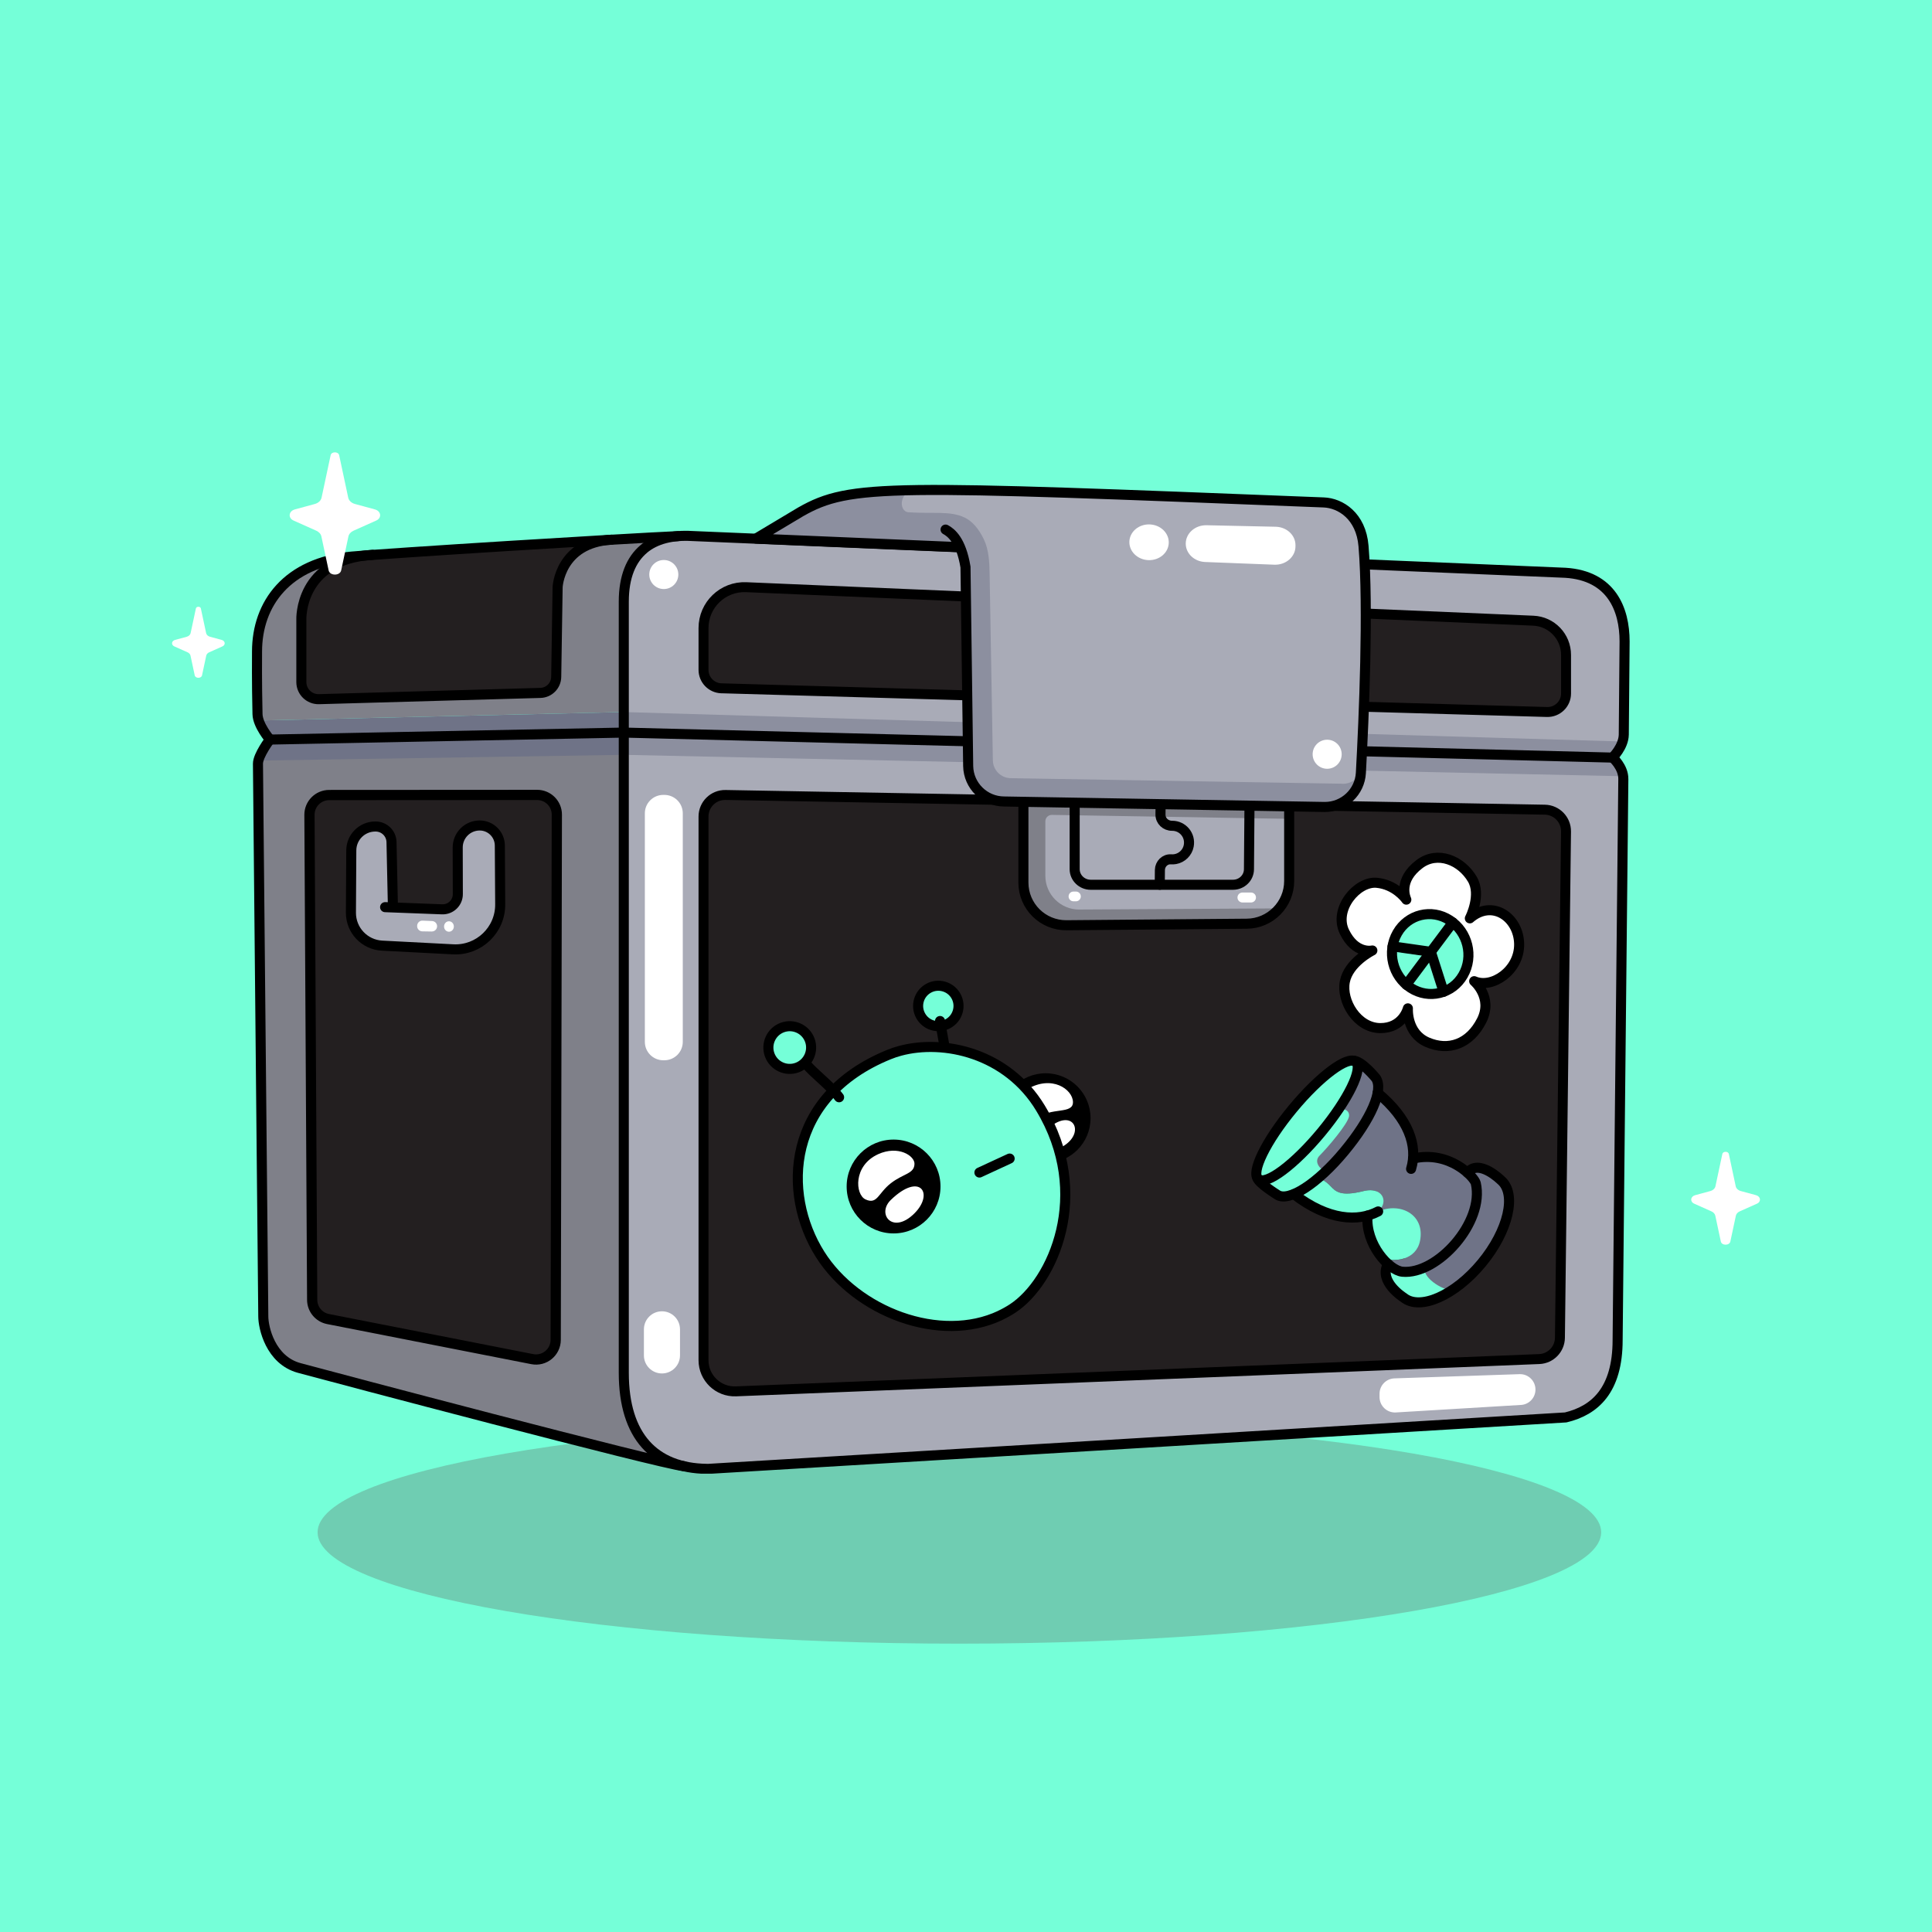 <svg width="146" height="146" viewBox="0 0 146 146" fill="none" xmlns="http://www.w3.org/2000/svg">
<rect width="146" height="146" fill="#75FFD8"/>
<path opacity="0.3" d="M72.5 124.21C99.286 124.21 121 120.442 121 115.794C121 111.147 99.286 107.379 72.5 107.379C45.714 107.379 24 111.147 24 115.794C24 120.442 45.714 124.21 72.5 124.21Z" fill="#635757"/>
<g clip-path="url(#clip0_191_41140)">
<path d="M122.772 48.48C122.772 49.008 122.749 51.664 122.711 55.521C122.707 55.699 122.673 55.872 122.622 56.038C122.405 56.725 121.866 57.247 121.866 57.247L111.846 56.995L61.249 55.717H61.247L47.145 55.359V45.47C47.145 43.575 47.709 42.278 48.657 41.484C49.337 40.916 50.214 40.604 51.226 40.521C51.574 40.49 51.935 40.489 52.311 40.511L118.301 43.29C121.778 43.51 122.774 46.05 122.774 48.48H122.772Z" fill="#A9ABB7"/>
<path d="M51.224 40.516C50.212 40.602 49.335 40.913 48.655 41.481C47.707 42.275 47.143 43.572 47.143 45.468V53.807L19.551 54.449C19.5 54.288 19.466 54.124 19.462 53.968C19.403 51.427 19.426 49.707 19.426 49.245C19.426 45.616 21.699 42.516 26.59 42.06C26.867 42.034 27.3 42 27.86 41.958C27.955 41.95 28.052 41.943 28.151 41.937C31.917 41.66 40.441 41.124 46.209 40.788C48.432 40.659 50.248 40.56 51.224 40.516Z" fill="#7F8089"/>
<path d="M47.142 53.809V55.358L38.208 55.535L26.514 55.765H26.512L20.399 55.886C20.399 55.886 19.785 55.176 19.55 54.45L47.142 53.809Z" fill="#6F7387"/>
<path d="M122.679 58.891C122.662 60.657 122.641 62.573 122.62 64.582C122.506 75.89 122.358 90.159 122.288 97.103C122.263 99.551 122.248 101.087 122.248 101.266C122.248 105.074 120.518 106.597 118.324 107.121C118.324 107.121 115.878 107.269 111.935 107.505C99.906 108.228 73.947 109.788 61.086 110.559H61.084C56.501 110.832 53.582 111.007 53.55 111.007C53.502 111.007 53.456 111.007 53.409 111.007C52.792 110.999 52.216 110.933 51.681 110.807C50.788 110.712 44.638 109.159 38.209 107.491C34.151 106.439 29.982 105.343 26.955 104.542C24.716 103.951 23.101 103.52 22.615 103.387C20.429 102.793 19.899 100.324 19.899 99.496C19.899 99.342 19.882 97.585 19.855 94.81C19.787 87.778 19.652 74.213 19.554 63.684C19.533 61.546 19.514 59.532 19.497 57.726C19.497 57.65 19.508 57.567 19.531 57.477C19.696 56.824 20.401 55.894 20.401 55.894L26.514 55.772H26.516L38.209 55.542L47.144 55.365L61.245 55.723H61.247L111.844 57.001L121.864 57.253C121.864 57.253 122.556 57.852 122.662 58.659C122.673 58.735 122.679 58.813 122.677 58.892L122.679 58.891Z" fill="#A9ABB7"/>
<path d="M47.144 103.732C47.144 107.788 48.803 110.126 51.677 110.793C49.78 110.584 24.797 103.967 22.615 103.371C20.429 102.776 19.899 100.307 19.899 99.479C19.899 98.855 19.628 71.929 19.497 57.71C19.491 57.079 20.401 55.877 20.401 55.877L47.144 55.349V103.732Z" fill="#7F8089"/>
<path d="M47.132 57.042C46.821 57.048 37.972 57.187 37.972 57.187L26.232 57.371L19.527 57.477C19.693 56.824 20.397 55.894 20.397 55.894C20.397 55.894 26.511 55.772 26.513 55.772L38.206 55.542C38.206 55.542 47.14 55.365 47.142 55.365" fill="#6F7387"/>
<path d="M47.142 55.365C47.336 55.371 61.242 55.723 61.244 55.723C61.244 55.723 111.841 57.001 111.843 57.001L121.863 57.253C121.863 57.253 122.555 57.852 122.661 58.659L112.033 58.431L61.37 57.346L47.141 57.042" fill="#8C8F9F"/>
<path d="M47.141 53.809L122.619 56.036C122.403 56.724 121.863 57.246 121.863 57.246L111.843 56.993H111.841L61.244 55.715L47.142 55.358V53.809H47.141Z" fill="#8C8F9F"/>
<path d="M118.346 49.49V52.411C118.346 53.199 117.695 53.829 116.908 53.807L54.523 52.018C53.767 51.995 53.165 51.377 53.165 50.62V47.465C53.165 45.705 54.631 44.301 56.39 44.375L115.87 46.907C117.254 46.966 118.346 48.105 118.346 49.49Z" fill="#231F20"/>
<path d="M46.211 40.789C42.289 41.023 42.141 44.373 42.141 44.373L42.035 51.165C42.025 51.82 41.499 52.354 40.844 52.371L24.106 52.844C23.377 52.865 22.777 52.28 22.777 51.55V46.837C22.777 46.837 22.592 42.421 27.863 41.959C27.958 41.952 28.055 41.944 28.153 41.938C31.919 41.661 40.443 41.126 46.211 40.789Z" fill="#231F20"/>
<path d="M111.891 61.114L116.744 61.201C117.64 61.218 118.356 61.957 118.347 62.853L118.326 64.546L117.933 97.244L117.885 101.107C117.876 101.977 117.186 102.684 116.318 102.72L111.935 102.896L61.085 104.94L55.617 105.16C54.28 105.215 53.167 104.144 53.167 102.807V61.721C53.167 60.81 53.916 60.075 54.829 60.09L61.165 60.204L77.344 60.495V66.699C77.344 68.492 78.807 69.943 80.602 69.928L94.225 69.81C95.999 69.795 97.427 68.353 97.427 66.582V60.855L111.893 61.114H111.891Z" fill="#231F20"/>
<path d="M40.584 60.082C41.409 60.082 42.075 60.75 42.073 61.572L42.068 63.924L41.994 98.708L41.988 101.262C41.988 102.199 41.131 102.899 40.214 102.719L38.205 102.324H38.197L26.91 100.108L24.787 99.69C24.092 99.553 23.588 98.947 23.584 98.239L23.569 95.462L23.391 63.722L23.379 61.588C23.376 60.763 24.042 60.093 24.866 60.093H26.549L38.205 60.084H40.584V60.082Z" fill="#231F20"/>
<path d="M48.65 41.485C47.703 42.279 47.139 43.576 47.139 45.469V103.739C47.139 108.552 49.473 110.947 53.404 111C53.452 111 53.497 111 53.545 111C53.695 111 118.319 107.114 118.319 107.114C120.513 106.588 122.243 105.067 122.243 101.257C122.243 100.482 122.522 74.079 122.674 58.882C122.689 57.959 121.861 57.245 121.861 57.245C121.861 57.245 122.691 56.441 122.708 55.516C122.746 51.659 122.769 49.004 122.769 48.476C122.769 46.045 121.772 43.505 118.295 43.285L52.304 40.507C50.834 40.419 49.564 40.716 48.65 41.481V41.485Z" stroke="black" stroke-width="0.76" stroke-linecap="round" stroke-linejoin="round"/>
<path d="M51.678 110.799C49.807 110.597 24.797 103.973 22.613 103.377C20.427 102.782 19.897 100.313 19.897 99.485C19.897 98.86 19.625 71.935 19.494 57.716C19.488 57.085 20.398 55.883 20.398 55.883C20.398 55.883 19.479 54.819 19.46 53.967C19.401 51.425 19.424 49.705 19.424 49.243C19.424 45.614 21.697 42.514 26.588 42.059C29.311 41.802 47.249 40.691 51.224 40.516" stroke="black" stroke-width="0.76" stroke-linecap="round" stroke-linejoin="round"/>
<path d="M20.4 55.889L47.145 55.361L121.865 57.251" stroke="black" stroke-width="0.76" stroke-linecap="round" stroke-linejoin="round"/>
<path d="M54.825 60.076L116.74 61.187C117.638 61.202 118.354 61.941 118.343 62.839L117.883 101.093C117.874 101.961 117.184 102.67 116.316 102.704L55.614 105.144C54.276 105.198 53.164 104.128 53.164 102.791V61.708C53.164 60.794 53.912 60.059 54.825 60.076Z" stroke="black" stroke-width="0.752" stroke-linecap="round" stroke-linejoin="round"/>
<path d="M24.871 60.081L40.591 60.072C41.413 60.072 42.082 60.738 42.08 61.563L41.994 101.252C41.992 102.187 41.138 102.89 40.22 102.709L24.791 99.68C24.096 99.543 23.595 98.937 23.591 98.229L23.386 61.578C23.382 60.754 24.049 60.083 24.873 60.081H24.871Z" stroke="black" stroke-width="0.773" stroke-linecap="round" stroke-linejoin="round"/>
<path d="M28.149 41.929C22.583 42.252 22.773 46.827 22.773 46.827V51.543C22.773 52.272 23.375 52.855 24.102 52.836L40.84 52.363C41.497 52.344 42.021 51.812 42.033 51.157L42.139 44.366C42.139 44.366 42.285 41.017 46.209 40.784" stroke="black" stroke-width="0.76" stroke-linecap="round" stroke-linejoin="round"/>
<path d="M54.522 52.014L116.907 53.805C117.693 53.828 118.345 53.195 118.345 52.409V49.488C118.345 48.103 117.253 46.964 115.868 46.905L56.388 44.373C54.63 44.299 53.164 45.703 53.164 47.463V50.62C53.164 51.376 53.766 51.995 54.522 52.016V52.014Z" stroke="black" stroke-width="0.752" stroke-linecap="round" stroke-linejoin="round"/>
<path d="M97.422 60.849V66.575C97.422 68.347 95.994 69.789 94.22 69.804L80.595 69.92C78.8 69.935 77.338 68.486 77.338 66.691V60.486L97.42 60.847L97.422 60.849Z" fill="#A9ABB7"/>
<path d="M81.564 68.733L96.67 68.647C96.085 69.348 95.206 69.798 94.22 69.806L80.597 69.924C78.802 69.939 77.34 68.488 77.34 66.695V60.49L97.422 60.851V61.879L79.492 61.581C79.218 61.577 78.996 61.795 78.996 62.069V66.18C78.996 67.597 80.149 68.742 81.564 68.735V68.733Z" fill="#7F8089"/>
<path d="M81.212 60.56V65.684C81.212 66.333 81.756 66.861 82.422 66.861H93.174C93.838 66.861 94.378 66.341 94.383 65.693L94.423 60.805" stroke="black" stroke-width="0.76" stroke-linecap="round" stroke-linejoin="round"/>
<path d="M87.642 66.86L87.653 65.743C87.659 65.287 88.037 64.905 88.491 64.94C88.599 64.947 88.711 64.942 88.825 64.921C89.327 64.829 89.733 64.429 89.83 63.927C89.988 63.114 89.37 62.404 88.588 62.404C88.584 62.404 88.58 62.404 88.576 62.404C88.092 62.408 87.692 62.038 87.697 61.553L87.707 60.674" stroke="black" stroke-width="0.76" stroke-linecap="round" stroke-linejoin="round"/>
<path d="M97.422 60.849V66.575C97.422 68.347 95.994 69.789 94.22 69.804L80.595 69.92C78.8 69.935 77.338 68.486 77.338 66.691V60.486L97.42 60.847L97.422 60.849Z" stroke="black" stroke-width="0.76" stroke-linecap="round" stroke-linejoin="round"/>
<path d="M111.075 69.397C112.784 67.918 114.771 69.332 114.801 71.342C114.829 73.349 112.75 74.749 111.403 74.147C111.403 74.147 112.847 75.37 111.971 77.112C111.061 78.912 109.458 79.455 107.854 78.758C106.296 78.076 106.387 76.285 106.393 76.2C106.376 76.27 105.985 77.706 104.296 77.693C102.562 77.676 101.349 75.659 101.628 74.187C101.903 72.742 103.651 71.856 103.709 71.828C103.654 71.841 102.424 72.103 101.601 70.424C100.756 68.704 102.562 66.571 104.04 66.712C105.407 66.843 106.175 67.841 106.275 67.986C106.203 67.824 105.641 66.529 107.271 65.297C108.632 64.269 110.423 65.012 111.265 66.442C111.962 67.623 111.124 69.308 111.075 69.399" fill="white"/>
<path d="M111.075 69.397C112.784 67.918 114.771 69.332 114.801 71.342C114.829 73.349 112.75 74.749 111.403 74.147C111.403 74.147 112.847 75.37 111.971 77.112C111.061 78.912 109.458 79.455 107.854 78.758C106.296 78.076 106.387 76.285 106.393 76.2C106.376 76.27 105.985 77.706 104.296 77.693C102.562 77.676 101.349 75.659 101.628 74.187C101.903 72.742 103.651 71.856 103.709 71.828C103.654 71.841 102.424 72.103 101.601 70.424C100.756 68.704 102.562 66.571 104.04 66.712C105.407 66.843 106.175 67.841 106.275 67.986C106.203 67.824 105.641 66.529 107.271 65.297C108.632 64.269 110.423 65.012 111.265 66.442C111.962 67.623 111.124 69.308 111.075 69.399" stroke="black" stroke-width="0.76" stroke-linecap="round" stroke-linejoin="round"/>
<path d="M110.566 73.689C111.381 72.275 110.925 70.412 109.548 69.535C108.181 68.652 106.407 69.089 105.596 70.502C104.779 71.918 105.235 73.78 106.612 74.659C107.981 75.538 109.755 75.111 110.566 73.689Z" fill="#75FFD8" stroke="black" stroke-width="0.76" stroke-linecap="round" stroke-linejoin="round"/>
<path d="M109.79 69.71L106.272 74.412" stroke="black" stroke-width="0.76" stroke-linecap="round" stroke-linejoin="round"/>
<path d="M105.235 71.516L108.13 71.93L109.093 74.949" stroke="black" stroke-width="0.76" stroke-linecap="round" stroke-linejoin="round"/>
<path d="M79.02 87.89C80.893 87.89 82.412 86.371 82.412 84.498C82.412 82.625 80.893 81.106 79.02 81.106C77.147 81.106 75.628 82.625 75.628 84.498C75.628 86.371 77.147 87.89 79.02 87.89Z" fill="black"/>
<path d="M77.63 82.31C76.104 83.214 75.84 85.489 76.721 86.007C77.718 86.593 77.403 85.379 78.398 84.511C79.393 83.643 81.106 84.237 81.083 83.276C81.061 82.316 79.49 81.21 77.63 82.31Z" fill="white"/>
<path d="M79.321 85.182C78.468 85.873 78.922 87.579 80.456 86.547C81.991 85.516 81.077 83.759 79.321 85.182Z" fill="white"/>
<path d="M72.249 75.287C72.653 76.027 72.38 76.954 71.639 77.359C70.898 77.763 69.973 77.492 69.569 76.751C69.164 76.01 69.436 75.083 70.177 74.679C70.917 74.274 71.846 74.548 72.249 75.287Z" fill="#75FFD8" stroke="black" stroke-width="0.76" stroke-linecap="round" stroke-linejoin="round"/>
<path d="M61.196 78.602C61.505 79.438 61.076 80.366 60.24 80.676C59.405 80.986 58.476 80.558 58.166 79.723C57.857 78.887 58.286 77.956 59.122 77.649C59.958 77.341 60.888 77.768 61.196 78.604V78.602Z" fill="#75FFD8" stroke="black" stroke-width="0.76" stroke-linecap="round" stroke-linejoin="round"/>
<path d="M71.038 77.157L71.338 78.865" stroke="black" stroke-width="0.76" stroke-linecap="round" stroke-linejoin="round"/>
<path d="M75.59 99.401C75.909 99.251 76.219 99.078 76.519 98.883C79.573 96.887 82.549 90.226 78.627 83.737C76.11 79.572 71.32 78.523 68.02 79.41C67.725 79.49 67.442 79.585 67.174 79.695C59.42 82.853 59.048 90.156 61.978 94.796C64.717 99.133 71.028 101.559 75.59 99.405" fill="#75FFD8"/>
<path d="M75.59 99.401C75.909 99.251 76.219 99.078 76.519 98.883C79.573 96.887 82.549 90.226 78.627 83.737C76.11 79.572 71.32 78.523 68.02 79.41C67.725 79.49 67.442 79.585 67.174 79.695C59.42 82.853 59.048 90.156 61.978 94.796C64.717 99.133 71.028 101.559 75.59 99.405" stroke="black" stroke-width="0.76" stroke-linecap="round" stroke-linejoin="round"/>
<path d="M67.527 93.209C69.486 93.209 71.073 91.621 71.073 89.663C71.073 87.705 69.486 86.117 67.527 86.117C65.569 86.117 63.981 87.705 63.981 89.663C63.981 91.621 65.569 93.209 67.527 93.209Z" fill="black"/>
<path d="M66.359 87.223C64.461 88.085 64.619 90.277 65.409 90.64C66.302 91.05 66.353 90.167 67.32 89.417C68.286 88.666 69.093 88.714 69.107 87.949C69.118 87.341 67.882 86.53 66.357 87.223H66.359Z" fill="white"/>
<path d="M67.318 90.679C66.229 91.733 67.451 93.323 69.09 91.706C70.609 90.208 69.54 88.527 67.318 90.679Z" fill="white"/>
<path d="M74.014 88.608L76.298 87.552" stroke="black" stroke-width="0.76" stroke-linecap="round" stroke-linejoin="round"/>
<path d="M60.925 80.418C61.465 81.085 62.771 82.065 63.41 82.92" stroke="black" stroke-width="0.76" stroke-linecap="round" stroke-linejoin="round"/>
<path d="M107.653 95.777C107.087 96.028 106.512 96.151 105.98 96.1C105.669 96.07 105.279 95.859 104.894 95.517C104.727 95.365 104.557 95.188 104.398 94.989C104.681 95.211 105.465 95.329 106.157 95.086C105.215 94.748 104.056 92.904 104.151 91.546C103.9 91.677 103.631 91.783 103.342 91.859C103.217 91.895 103.088 91.924 102.956 91.945C101.986 91.781 102.33 90.505 103.61 90.214C103.773 90.176 103.914 90.114 104.035 90.032C103.785 89.931 103.443 89.909 103.023 90.013C101.295 90.444 100.934 90.041 100.546 89.633C100.159 89.229 99.775 89.033 99.53 89.092C99.739 88.917 99.95 88.729 100.165 88.526C100.634 88.082 101.116 87.567 101.589 86.997C102.221 86.235 102.749 85.497 103.16 84.817C103.672 83.964 103.997 83.201 104.109 82.589C106.094 84.232 106.916 85.981 106.787 87.544H106.789C108.656 87.115 110.118 87.914 110.901 88.617C111.271 88.951 111.492 89.263 111.526 89.411C112.069 91.766 109.89 94.782 107.651 95.777H107.653Z" fill="#6F7387"/>
<path d="M107.308 93.776C107.161 94.498 106.687 94.897 106.157 95.081C105.465 95.322 104.681 95.206 104.398 94.984C103.756 94.194 103.249 93.054 103.342 91.856C103.217 91.892 103.088 91.92 102.957 91.941C101.551 92.183 99.768 91.763 97.787 90.242L97.779 90.224C98.294 90.01 98.894 89.622 99.53 89.093C99.775 89.034 100.159 89.227 100.546 89.634C100.934 90.04 101.295 90.443 103.023 90.014C103.445 89.907 103.785 89.932 104.035 90.033C104.658 90.285 104.736 91.024 104.151 91.546C105.847 90.817 107.708 91.806 107.308 93.782V93.776Z" fill="#75FFD8"/>
<path d="M111.974 95.458C111.29 96.284 110.534 96.962 109.788 97.462C108.322 98.444 106.884 98.725 106.067 98.047C106.067 98.047 104.138 96.835 104.896 95.517C105.279 95.859 105.669 96.07 105.982 96.1C106.514 96.151 107.087 96.03 107.655 95.777C109.894 94.782 112.073 91.768 111.53 89.411C111.495 89.263 111.275 88.951 110.905 88.617C111.75 87.523 113.423 89.174 113.423 89.174C114.654 90.193 114.006 93.008 111.976 95.456L111.974 95.458Z" fill="#6F7387"/>
<path d="M103.16 84.82C102.75 85.5 102.222 86.238 101.589 87C101.116 87.57 100.634 88.084 100.165 88.529C99.95 88.73 99.738 88.92 99.531 89.095C98.892 89.625 98.292 90.012 97.779 90.227C97.248 90.445 96.809 90.477 96.52 90.284C96.52 90.284 95.092 89.397 95.016 89.011C95.037 89.045 95.062 89.076 95.092 89.1C95.688 89.592 97.814 88.007 99.846 85.557C100.321 84.985 100.748 84.413 101.116 83.872C102.324 82.094 102.902 80.607 102.448 80.231C102.391 80.184 102.317 80.155 102.231 80.148V80.144C102.881 80.113 103.971 81.466 103.971 81.466C104.153 81.731 104.197 82.117 104.108 82.592C103.994 83.205 103.669 83.967 103.158 84.82H103.16Z" fill="#6F7387"/>
<path d="M107.655 95.783C107.486 96.65 109.3 97.646 109.788 97.467C108.322 98.449 106.884 98.73 106.067 98.052C106.067 98.052 104.138 96.84 104.896 95.522C105.279 95.864 105.669 96.075 105.982 96.105C106.514 96.157 107.087 96.035 107.655 95.783Z" fill="#75FFD8"/>
<path d="M100.165 88.529C99.95 88.73 99.737 88.92 99.531 89.095C98.892 89.625 98.292 90.012 97.779 90.227C97.248 90.445 96.809 90.477 96.52 90.284C96.52 90.284 95.092 89.397 95.016 89.011C94.621 88.365 95.768 86.098 97.696 83.773C99.529 81.562 101.441 80.053 102.233 80.147C102.319 80.155 102.393 80.182 102.45 80.231C102.903 80.609 102.326 82.094 101.118 83.872C101.671 83.699 101.999 83.993 101.944 84.362C101.859 84.928 100.319 86.732 99.72 87.329C99.265 87.782 99.737 88.354 100.165 88.531V88.529Z" fill="#75FFD8"/>
<path d="M99.847 85.565C101.878 83.115 103.043 80.729 102.448 80.237C101.854 79.744 99.726 81.331 97.695 83.781C95.664 86.23 94.499 88.616 95.093 89.109C95.688 89.601 97.816 88.015 99.847 85.565Z" stroke="black" stroke-width="0.76" stroke-linecap="round" stroke-linejoin="round"/>
<path d="M104.892 95.519C104.132 96.837 106.062 98.049 106.062 98.049C107.293 99.069 109.936 97.91 111.967 95.46C113.997 93.01 114.646 90.198 113.416 89.178C113.416 89.178 111.742 87.523 110.899 88.621" stroke="black" stroke-width="0.76" stroke-linecap="round" stroke-linejoin="round"/>
<path d="M102.231 80.15C102.88 80.12 103.97 81.47 103.97 81.47C104.58 82.357 103.619 84.558 101.589 87.007C99.559 89.457 97.376 90.864 96.522 90.288C96.522 90.288 95.094 89.401 95.018 89.014" stroke="black" stroke-width="0.76" stroke-linecap="round" stroke-linejoin="round"/>
<path d="M104.146 91.547C102.638 92.341 100.376 92.243 97.781 90.246" stroke="black" stroke-width="0.76" stroke-linecap="round" stroke-linejoin="round"/>
<path d="M106.635 88.331C107.163 86.586 106.432 84.517 104.105 82.591" stroke="black" stroke-width="0.76" stroke-linecap="round" stroke-linejoin="round"/>
<path d="M103.342 91.865C103.175 94.038 104.971 96.005 105.978 96.104C108.608 96.357 112.206 92.37 111.524 89.417C111.416 88.952 109.541 86.919 106.787 87.55" stroke="black" stroke-width="0.76" stroke-linecap="round" stroke-linejoin="round"/>
<path d="M29.102 68.553L33.409 68.717C34.063 68.742 34.604 68.215 34.598 67.562L34.589 64.056C34.581 63.133 35.326 62.381 36.249 62.381C37.083 62.381 37.762 63.051 37.772 63.887L37.8 68.322C37.823 70.276 36.192 71.843 34.239 71.74L28.874 71.461C27.55 71.393 26.515 70.297 26.519 68.973L26.547 64.263C26.551 63.266 27.36 62.459 28.358 62.459H28.386C29.035 62.459 29.567 62.975 29.586 63.625L29.693 68.576" fill="#A9ABB7"/>
<path d="M29.102 68.553L33.409 68.717C34.063 68.742 34.604 68.215 34.598 67.562L34.589 64.056C34.581 63.133 35.326 62.381 36.249 62.381C37.083 62.381 37.762 63.051 37.772 63.887L37.8 68.322C37.823 70.276 36.192 71.843 34.239 71.74L28.874 71.461C27.55 71.393 26.515 70.297 26.519 68.973L26.547 64.263C26.551 63.266 27.36 62.459 28.358 62.459H28.386C29.035 62.459 29.567 62.975 29.586 63.625L29.693 68.576" stroke="black" stroke-width="0.76" stroke-linecap="round" stroke-linejoin="round"/>
<path d="M32.628 70.394L31.912 70.382C31.694 70.379 31.519 70.2 31.523 69.98V69.961C31.526 69.739 31.712 69.562 31.935 69.572L32.651 69.602C32.865 69.611 33.034 69.788 33.031 70.003C33.027 70.221 32.848 70.396 32.628 70.392V70.394Z" fill="white"/>
<path d="M33.927 70.41C34.132 70.41 34.297 70.233 34.297 70.015C34.297 69.797 34.132 69.62 33.927 69.62C33.722 69.62 33.557 69.797 33.557 70.015C33.557 70.233 33.722 70.41 33.927 70.41Z" fill="white"/>
<path d="M94.537 67.448H93.891C93.683 67.448 93.515 67.616 93.515 67.824C93.515 68.031 93.683 68.2 93.891 68.2H94.537C94.745 68.2 94.913 68.031 94.913 67.824C94.913 67.616 94.745 67.448 94.537 67.448Z" fill="white"/>
<path d="M72.552 41.35L57.128 40.7L60.507 38.679C64.29 36.529 67.194 36.679 100.034 37.969C101.297 38.018 102.852 38.987 103.04 41.262C103.427 45.938 103.069 54.262 102.841 58.406C102.761 59.855 101.559 60.987 100.108 60.982L75.881 60.568C74.4 60.562 73.192 59.373 73.165 57.892L72.962 42.854C72.624 40.803 71.864 40.242 71.456 40.02" fill="#A9ABB7"/>
<path d="M102.843 58.4C102.763 59.849 101.561 60.981 100.11 60.975L75.881 60.561C74.4 60.555 73.194 59.366 73.165 57.885L72.962 42.845C72.858 42.215 72.713 41.724 72.552 41.343L57.128 40.693L60.509 38.672C62.382 37.607 64.042 37.106 69.226 37.03C67.92 37.077 67.893 38.657 68.647 38.71C70.48 38.84 71.817 38.585 72.901 39.113C73.49 39.4 73.967 39.968 74.337 40.733C74.738 41.559 74.77 42.503 74.785 43.42L75.03 57.463C75.044 58.2 75.638 58.793 76.373 58.806L101.371 59.224C101.371 59.224 102.25 59.37 102.843 58.4Z" fill="#8C8F9F"/>
<path d="M91.175 39.692L96.404 39.806C97.236 39.825 97.898 40.44 97.898 41.196V41.285C97.898 42.075 97.173 42.708 96.301 42.674L91.073 42.47C90.252 42.438 89.606 41.827 89.606 41.082C89.606 40.301 90.315 39.675 91.175 39.692Z" fill="white"/>
<path d="M88.322 41.032C88.349 40.287 87.704 39.659 86.882 39.63C86.06 39.6 85.373 40.181 85.346 40.926C85.319 41.672 85.964 42.299 86.786 42.329C87.608 42.358 88.296 41.778 88.322 41.032Z" fill="white"/>
<path d="M72.552 41.35L57.128 40.7L60.507 38.679C64.29 36.529 67.194 36.679 100.034 37.969C101.297 38.018 102.852 38.987 103.04 41.262C103.427 45.938 103.069 54.262 102.841 58.406C102.761 59.855 101.559 60.987 100.108 60.982L75.881 60.568C74.4 60.562 73.192 59.373 73.165 57.892L72.962 42.854C72.624 40.803 71.864 40.242 71.456 40.02" stroke="black" stroke-width="0.76" stroke-linecap="round" stroke-linejoin="round"/>
<path d="M81.308 67.374H81.121C80.918 67.374 80.753 67.539 80.753 67.743C80.753 67.946 80.918 68.111 81.121 68.111H81.308C81.511 68.111 81.676 67.946 81.676 67.743C81.676 67.539 81.511 67.374 81.308 67.374Z" fill="white"/>
<path d="M22.285 38.496C21.808 38.625 21.748 39.144 22.188 39.339L23.905 40.106C24.106 40.198 24.249 40.355 24.287 40.538L24.834 43.102C24.925 43.527 25.692 43.527 25.783 43.102L26.33 40.538C26.37 40.355 26.509 40.198 26.712 40.106L28.429 39.339C28.868 39.144 28.809 38.625 28.332 38.496L26.824 38.086C26.558 38.014 26.363 37.831 26.315 37.609L25.63 34.399C25.569 34.111 25.047 34.111 24.986 34.399L24.3 37.609C24.253 37.829 24.057 38.014 23.791 38.086L22.283 38.496H22.285Z" fill="white"/>
<path d="M13.231 48.358C12.954 48.434 12.92 48.734 13.174 48.848L14.173 49.294C14.291 49.347 14.373 49.438 14.396 49.545L14.715 51.036C14.768 51.282 15.214 51.282 15.267 51.036L15.586 49.545C15.609 49.438 15.691 49.347 15.809 49.294L16.808 48.848C17.062 48.734 17.028 48.432 16.751 48.358L15.873 48.12C15.717 48.078 15.603 47.972 15.577 47.843L15.178 45.978C15.142 45.811 14.84 45.811 14.804 45.978L14.405 47.843C14.378 47.972 14.264 48.078 14.109 48.12L13.233 48.358H13.231Z" fill="white"/>
<path d="M128.104 90.318C127.741 90.417 127.695 90.81 128.029 90.96L129.334 91.543C129.488 91.612 129.594 91.731 129.625 91.87L130.041 93.818C130.109 94.141 130.694 94.141 130.762 93.818L131.178 91.87C131.209 91.731 131.315 91.612 131.469 91.543L132.774 90.96C133.108 90.812 133.062 90.417 132.7 90.318L131.554 90.007C131.351 89.952 131.203 89.813 131.167 89.644L130.647 87.205C130.599 86.987 130.204 86.987 130.157 87.205L129.636 89.644C129.6 89.811 129.452 89.952 129.249 90.007L128.104 90.318Z" fill="white"/>
<path d="M50.205 60.07H50.123C49.354 60.07 48.731 60.693 48.731 61.462V78.732C48.731 79.501 49.354 80.124 50.123 80.124H50.205C50.974 80.124 51.597 79.501 51.597 78.732V61.462C51.597 60.693 50.974 60.07 50.205 60.07Z" fill="white"/>
<path d="M51.387 100.458C51.387 99.705 50.776 99.094 50.023 99.094C49.27 99.094 48.66 99.705 48.66 100.458V102.428C48.66 103.181 49.27 103.791 50.023 103.791C50.776 103.791 51.387 103.181 51.387 102.428V100.458Z" fill="white"/>
<path d="M114.938 106.17L105.486 106.738C104.816 106.778 104.251 106.246 104.251 105.576V105.327C104.251 104.698 104.749 104.184 105.378 104.163L114.83 103.844C115.48 103.821 116.023 104.338 116.034 104.987C116.046 105.612 115.563 106.134 114.938 106.172V106.17Z" fill="white"/>
<path d="M50.163 44.514C50.769 44.514 51.261 44.023 51.261 43.416C51.261 42.81 50.769 42.319 50.163 42.319C49.557 42.319 49.065 42.81 49.065 43.416C49.065 44.023 49.557 44.514 50.163 44.514Z" fill="white"/>
<path d="M100.293 58.096C100.899 58.096 101.39 57.604 101.39 56.998C101.39 56.392 100.899 55.9 100.293 55.9C99.686 55.9 99.195 56.392 99.195 56.998C99.195 57.604 99.686 58.096 100.293 58.096Z" fill="white"/>
</g>
<defs>
<clipPath id="clip0_191_41140">
<rect width="120" height="77.192" fill="white" transform="translate(13 34.174)"/>
</clipPath>
</defs>
</svg>
